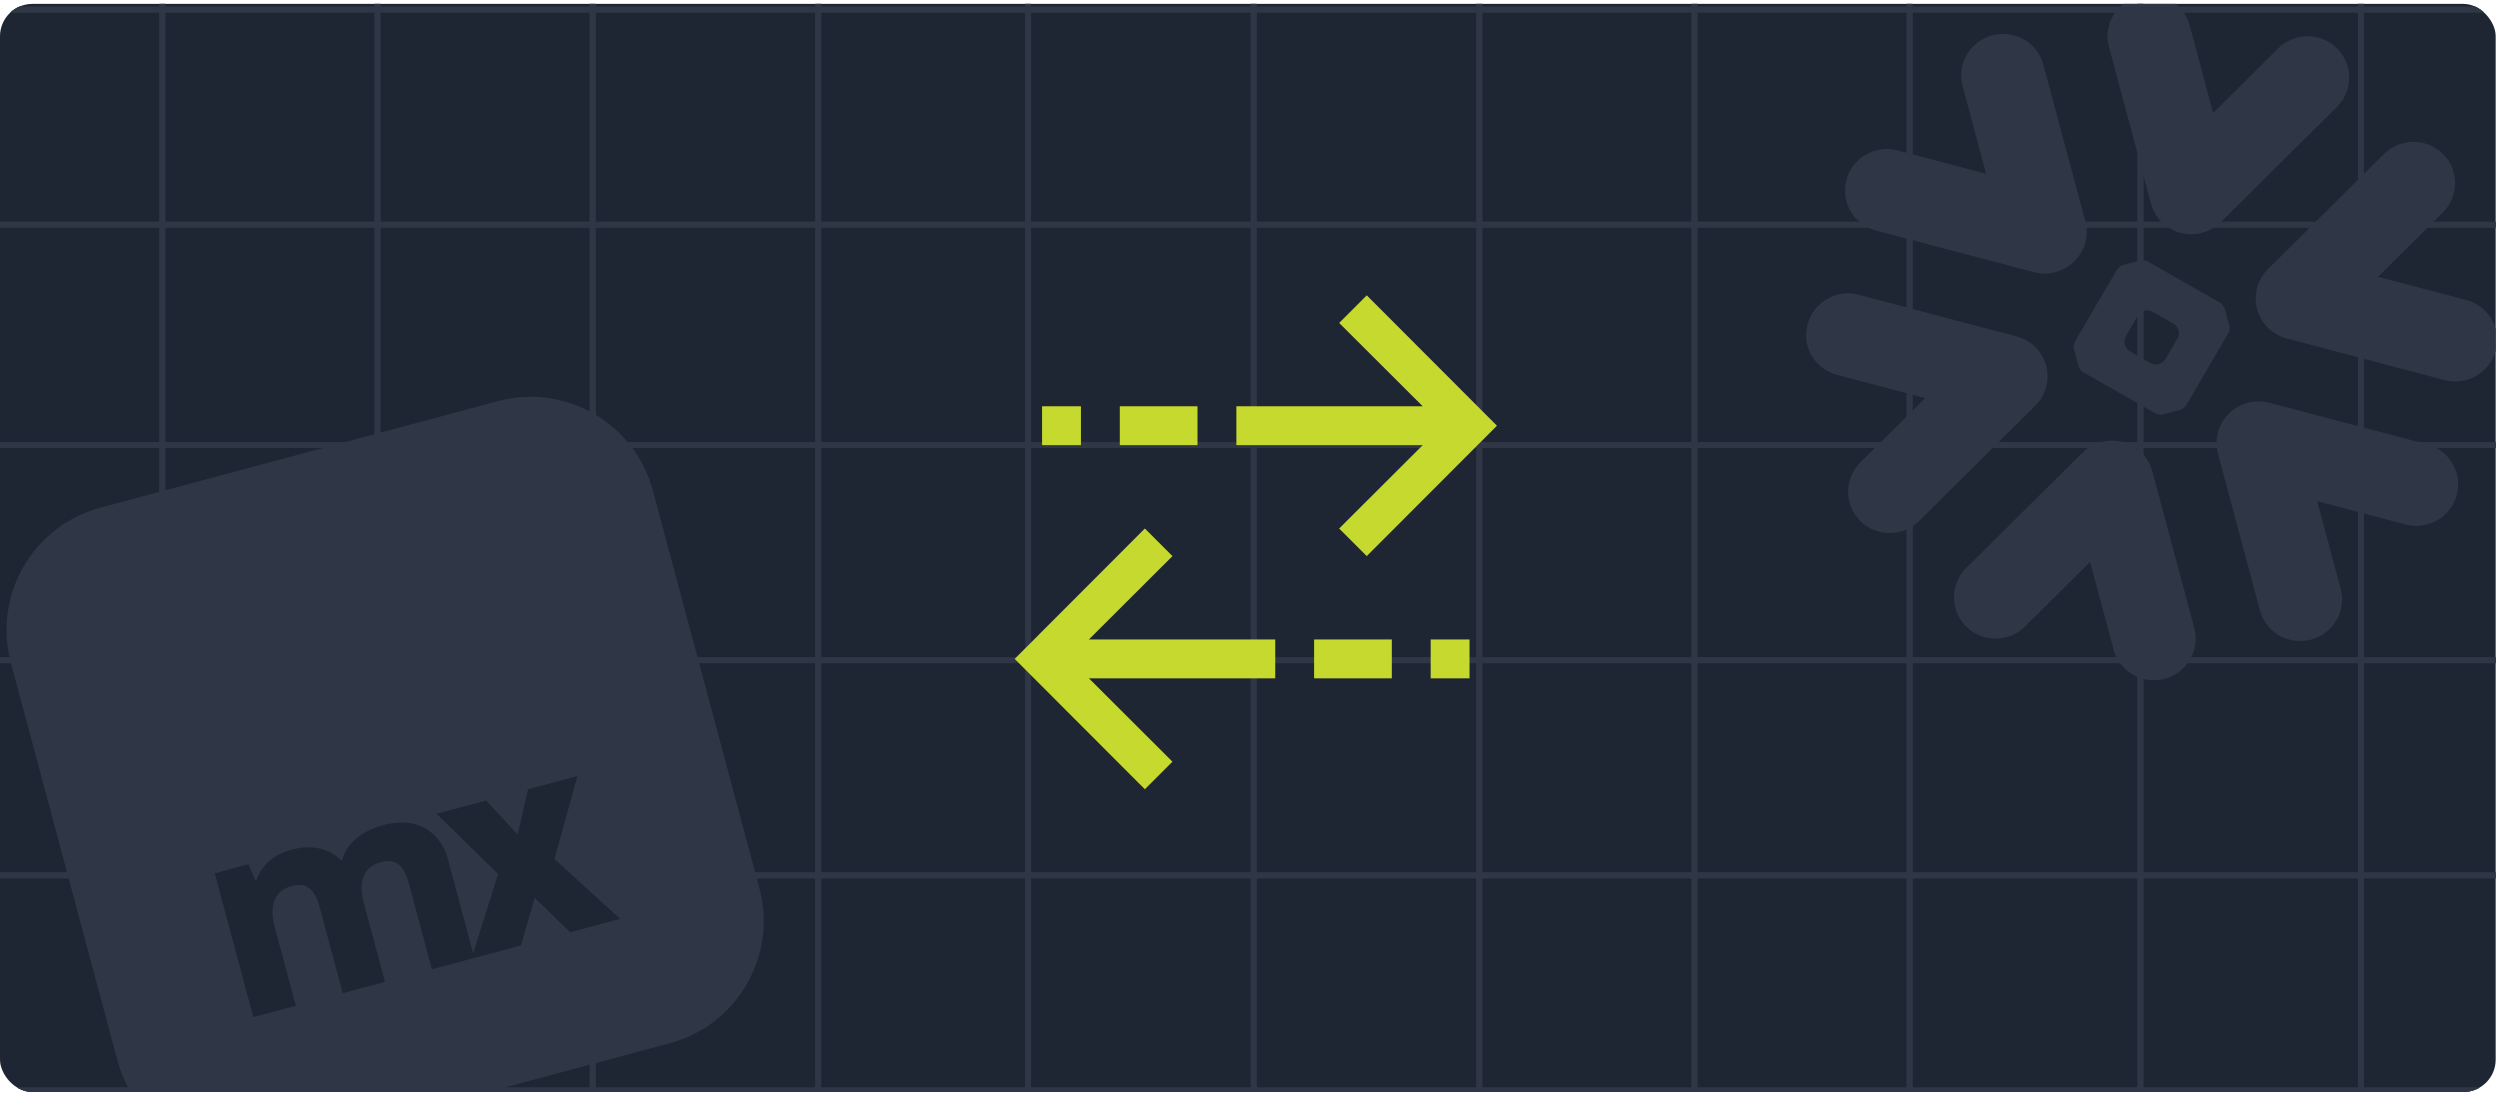 <svg width="386" height="169" viewBox="0 0 386 169" fill="none" xmlns="http://www.w3.org/2000/svg">
<g clip-path="url(#clip0_5_9342)">
<rect y="0.602" width="385.333" height="168" rx="5" fill="#1F2633"/>
<rect x="-10.574" y="202.392" width="34.025" height="35.645" transform="rotate(-90 -10.574 202.392)" stroke="#2F3646" stroke-width="0.898"/>
<rect x="-10.574" y="168.367" width="33.215" height="35.645" transform="rotate(-90 -10.574 168.367)" stroke="#2F3646" stroke-width="0.898"/>
<rect x="-10.574" y="135.152" width="33.215" height="35.645" transform="rotate(-90 -10.574 135.152)" stroke="#2F3646" stroke-width="0.898"/>
<rect x="-10.574" y="101.936" width="33.215" height="35.645" transform="rotate(-90 -10.574 101.936)" stroke="#2F3646" stroke-width="0.898"/>
<rect x="-10.574" y="68.721" width="34.025" height="35.645" transform="rotate(-90 -10.574 68.721)" stroke="#2F3646" stroke-width="0.898"/>
<rect x="-10.574" y="34.696" width="33.215" height="35.645" transform="rotate(-90 -10.574 34.696)" stroke="#2F3646" stroke-width="0.898"/>
<rect x="-10.574" y="1.481" width="34.025" height="35.645" transform="rotate(-90 -10.574 1.481)" stroke="#2F3646" stroke-width="0.898"/>
<rect x="25.071" y="202.392" width="34.025" height="33.215" transform="rotate(-90 25.071 202.392)" stroke="#2F3646" stroke-width="0.898"/>
<rect x="25.071" y="168.367" width="33.215" height="33.215" transform="rotate(-90 25.071 168.367)" stroke="#2F3646" stroke-width="0.898"/>
<rect x="25.071" y="135.152" width="33.215" height="33.215" transform="rotate(-90 25.071 135.152)" stroke="#2F3646" stroke-width="0.898"/>
<rect x="25.071" y="101.936" width="33.215" height="33.215" transform="rotate(-90 25.071 101.936)" stroke="#2F3646" stroke-width="0.898"/>
<rect x="25.071" y="68.721" width="34.025" height="33.215" transform="rotate(-90 25.071 68.721)" stroke="#2F3646" stroke-width="0.898"/>
<rect x="25.071" y="34.696" width="33.215" height="33.215" transform="rotate(-90 25.071 34.696)" stroke="#2F3646" stroke-width="0.898"/>
<rect x="25.071" y="1.481" width="34.025" height="33.215" transform="rotate(-90 25.071 1.481)" stroke="#2F3646" stroke-width="0.898"/>
<rect x="58.286" y="202.392" width="34.025" height="33.215" transform="rotate(-90 58.286 202.392)" stroke="#2F3646" stroke-width="0.898"/>
<rect x="58.286" y="168.367" width="33.215" height="33.215" transform="rotate(-90 58.286 168.367)" stroke="#2F3646" stroke-width="0.898"/>
<rect x="58.286" y="135.152" width="33.215" height="33.215" transform="rotate(-90 58.286 135.152)" stroke="#2F3646" stroke-width="0.898"/>
<rect x="58.286" y="101.936" width="33.215" height="33.215" transform="rotate(-90 58.286 101.936)" stroke="#2F3646" stroke-width="0.898"/>
<rect x="58.286" y="68.721" width="34.025" height="33.215" transform="rotate(-90 58.286 68.721)" stroke="#2F3646" stroke-width="0.898"/>
<rect x="58.286" y="34.696" width="33.215" height="33.215" transform="rotate(-90 58.286 34.696)" stroke="#2F3646" stroke-width="0.898"/>
<rect x="58.286" y="1.481" width="34.025" height="33.215" transform="rotate(-90 58.286 1.481)" stroke="#2F3646" stroke-width="0.898"/>
<rect x="91.502" y="202.392" width="34.025" height="34.835" transform="rotate(-90 91.502 202.392)" stroke="#2F3646" stroke-width="0.898"/>
<rect x="91.502" y="168.367" width="33.215" height="34.835" transform="rotate(-90 91.502 168.367)" stroke="#2F3646" stroke-width="0.898"/>
<rect x="91.502" y="135.152" width="33.215" height="34.835" transform="rotate(-90 91.502 135.152)" stroke="#2F3646" stroke-width="0.898"/>
<rect x="91.502" y="101.936" width="33.215" height="34.835" transform="rotate(-90 91.502 101.936)" stroke="#2F3646" stroke-width="0.898"/>
<rect x="91.502" y="68.721" width="34.025" height="34.835" transform="rotate(-90 91.502 68.721)" stroke="#2F3646" stroke-width="0.898"/>
<rect x="91.502" y="34.696" width="33.215" height="34.835" transform="rotate(-90 91.502 34.696)" stroke="#2F3646" stroke-width="0.898"/>
<rect x="91.502" y="1.481" width="34.025" height="34.835" transform="rotate(-90 91.502 1.481)" stroke="#2F3646" stroke-width="0.898"/>
<rect x="126.337" y="202.392" width="34.025" height="32.405" transform="rotate(-90 126.337 202.392)" stroke="#2F3646" stroke-width="0.898"/>
<rect x="126.337" y="168.367" width="33.215" height="32.405" transform="rotate(-90 126.337 168.367)" stroke="#2F3646" stroke-width="0.898"/>
<rect x="126.337" y="135.152" width="33.215" height="32.405" transform="rotate(-90 126.337 135.152)" stroke="#2F3646" stroke-width="0.898"/>
<rect x="126.337" y="101.936" width="33.215" height="32.405" transform="rotate(-90 126.337 101.936)" stroke="#2F3646" stroke-width="0.898"/>
<rect x="126.337" y="68.721" width="34.025" height="32.405" transform="rotate(-90 126.337 68.721)" stroke="#2F3646" stroke-width="0.898"/>
<rect x="126.337" y="34.696" width="33.215" height="32.405" transform="rotate(-90 126.337 34.696)" stroke="#2F3646" stroke-width="0.898"/>
<rect x="126.337" y="1.481" width="34.025" height="32.405" transform="rotate(-90 126.337 1.481)" stroke="#2F3646" stroke-width="0.898"/>
<rect x="158.742" y="202.392" width="34.025" height="34.835" transform="rotate(-90 158.742 202.392)" stroke="#2F3646" stroke-width="0.898"/>
<rect x="158.742" y="168.367" width="33.215" height="34.835" transform="rotate(-90 158.742 168.367)" stroke="#2F3646" stroke-width="0.898"/>
<rect x="158.742" y="135.152" width="33.215" height="34.835" transform="rotate(-90 158.742 135.152)" stroke="#2F3646" stroke-width="0.898"/>
<rect x="158.742" y="101.936" width="33.215" height="34.835" transform="rotate(-90 158.742 101.936)" stroke="#2F3646" stroke-width="0.898"/>
<rect x="158.742" y="68.721" width="34.025" height="34.835" transform="rotate(-90 158.742 68.721)" stroke="#2F3646" stroke-width="0.898"/>
<rect x="158.742" y="34.696" width="33.215" height="34.835" transform="rotate(-90 158.742 34.696)" stroke="#2F3646" stroke-width="0.898"/>
<rect x="158.742" y="1.481" width="34.025" height="34.835" transform="rotate(-90 158.742 1.481)" stroke="#2F3646" stroke-width="0.898"/>
<rect x="193.578" y="202.392" width="34.025" height="34.835" transform="rotate(-90 193.578 202.392)" stroke="#2F3646" stroke-width="0.898"/>
<rect x="193.578" y="168.367" width="33.215" height="34.835" transform="rotate(-90 193.578 168.367)" stroke="#2F3646" stroke-width="0.898"/>
<rect x="193.578" y="135.152" width="33.215" height="34.835" transform="rotate(-90 193.578 135.152)" stroke="#2F3646" stroke-width="0.898"/>
<rect x="193.578" y="101.936" width="33.215" height="34.835" transform="rotate(-90 193.578 101.936)" stroke="#2F3646" stroke-width="0.898"/>
<rect x="193.578" y="68.721" width="34.025" height="34.835" transform="rotate(-90 193.578 68.721)" stroke="#2F3646" stroke-width="0.898"/>
<rect x="193.578" y="34.696" width="33.215" height="34.835" transform="rotate(-90 193.578 34.696)" stroke="#2F3646" stroke-width="0.898"/>
<rect x="193.578" y="1.481" width="34.025" height="34.835" transform="rotate(-90 193.578 1.481)" stroke="#2F3646" stroke-width="0.898"/>
<rect x="228.413" y="202.392" width="34.025" height="33.215" transform="rotate(-90 228.413 202.392)" stroke="#2F3646" stroke-width="0.898"/>
<rect x="228.413" y="168.367" width="33.215" height="33.215" transform="rotate(-90 228.413 168.367)" stroke="#2F3646" stroke-width="0.898"/>
<rect x="228.413" y="135.152" width="33.215" height="33.215" transform="rotate(-90 228.413 135.152)" stroke="#2F3646" stroke-width="0.898"/>
<rect x="228.413" y="101.936" width="33.215" height="33.215" transform="rotate(-90 228.413 101.936)" stroke="#2F3646" stroke-width="0.898"/>
<rect x="228.413" y="68.721" width="34.025" height="33.215" transform="rotate(-90 228.413 68.721)" stroke="#2F3646" stroke-width="0.898"/>
<rect x="228.413" y="34.696" width="33.215" height="33.215" transform="rotate(-90 228.413 34.696)" stroke="#2F3646" stroke-width="0.898"/>
<rect x="228.413" y="1.481" width="34.025" height="33.215" transform="rotate(-90 228.413 1.481)" stroke="#2F3646" stroke-width="0.898"/>
<rect x="261.628" y="202.392" width="34.025" height="33.215" transform="rotate(-90 261.628 202.392)" stroke="#2F3646" stroke-width="0.898"/>
<rect x="261.628" y="168.367" width="33.215" height="33.215" transform="rotate(-90 261.628 168.367)" stroke="#2F3646" stroke-width="0.898"/>
<rect x="261.628" y="135.152" width="33.215" height="33.215" transform="rotate(-90 261.628 135.152)" stroke="#2F3646" stroke-width="0.898"/>
<rect x="261.628" y="101.936" width="33.215" height="33.215" transform="rotate(-90 261.628 101.936)" stroke="#2F3646" stroke-width="0.898"/>
<rect x="261.628" y="68.721" width="34.025" height="33.215" transform="rotate(-90 261.628 68.721)" stroke="#2F3646" stroke-width="0.898"/>
<rect x="261.628" y="34.696" width="33.215" height="33.215" transform="rotate(-90 261.628 34.696)" stroke="#2F3646" stroke-width="0.898"/>
<rect x="261.628" y="1.481" width="34.025" height="33.215" transform="rotate(-90 261.628 1.481)" stroke="#2F3646" stroke-width="0.898"/>
<rect x="294.843" y="202.392" width="34.025" height="35.645" transform="rotate(-90 294.843 202.392)" stroke="#2F3646" stroke-width="0.898"/>
<rect x="294.843" y="168.367" width="33.215" height="35.645" transform="rotate(-90 294.843 168.367)" stroke="#2F3646" stroke-width="0.898"/>
<rect x="294.843" y="135.152" width="33.215" height="35.645" transform="rotate(-90 294.843 135.152)" stroke="#2F3646" stroke-width="0.898"/>
<rect x="294.843" y="101.936" width="33.215" height="35.645" transform="rotate(-90 294.843 101.936)" stroke="#2F3646" stroke-width="0.898"/>
<rect x="294.843" y="68.721" width="34.025" height="35.645" transform="rotate(-90 294.843 68.721)" stroke="#2F3646" stroke-width="0.898"/>
<rect x="294.843" y="34.696" width="33.215" height="35.645" transform="rotate(-90 294.843 34.696)" stroke="#2F3646" stroke-width="0.898"/>
<rect x="294.843" y="1.481" width="34.025" height="35.645" transform="rotate(-90 294.843 1.481)" stroke="#2F3646" stroke-width="0.898"/>
<rect x="330.489" y="202.392" width="34.025" height="34.025" transform="rotate(-90 330.489 202.392)" stroke="#2F3646" stroke-width="0.898"/>
<rect x="330.489" y="168.367" width="33.215" height="34.025" transform="rotate(-90 330.489 168.367)" stroke="#2F3646" stroke-width="0.898"/>
<rect x="330.489" y="135.152" width="33.215" height="34.025" transform="rotate(-90 330.489 135.152)" stroke="#2F3646" stroke-width="0.898"/>
<rect x="330.489" y="101.936" width="33.215" height="34.025" transform="rotate(-90 330.489 101.936)" stroke="#2F3646" stroke-width="0.898"/>
<rect x="330.489" y="68.721" width="34.025" height="34.025" transform="rotate(-90 330.489 68.721)" stroke="#2F3646" stroke-width="0.898"/>
<rect x="330.489" y="34.696" width="33.215" height="34.025" transform="rotate(-90 330.489 34.696)" stroke="#2F3646" stroke-width="0.898"/>
<rect x="330.489" y="1.481" width="34.025" height="34.025" transform="rotate(-90 330.489 1.481)" stroke="#2F3646" stroke-width="0.898"/>
<rect x="364.514" y="202.392" width="34.025" height="33.215" transform="rotate(-90 364.514 202.392)" stroke="#2F3646" stroke-width="0.898"/>
<rect x="364.514" y="168.367" width="33.215" height="33.215" transform="rotate(-90 364.514 168.367)" stroke="#2F3646" stroke-width="0.898"/>
<rect x="364.514" y="135.152" width="33.215" height="33.215" transform="rotate(-90 364.514 135.152)" stroke="#2F3646" stroke-width="0.898"/>
<rect x="364.514" y="101.936" width="33.215" height="33.215" transform="rotate(-90 364.514 101.936)" stroke="#2F3646" stroke-width="0.898"/>
<rect x="364.514" y="68.721" width="34.025" height="33.215" transform="rotate(-90 364.514 68.721)" stroke="#2F3646" stroke-width="0.898"/>
<rect x="364.514" y="34.696" width="33.215" height="33.215" transform="rotate(-90 364.514 34.696)" stroke="#2F3646" stroke-width="0.898"/>
<rect x="364.514" y="1.481" width="34.025" height="33.215" transform="rotate(-90 364.514 1.481)" stroke="#2F3646" stroke-width="0.898"/>
<path d="M219.667 62.732L206.767 49.862L211.027 45.602L231.127 65.732L211.027 85.862L206.767 81.602L219.667 68.732H190.897V62.732H219.667Z" fill="#C6D92F"/>
<path d="M172.897 62.731H184.897V68.731H172.897V62.731Z" fill="#C6D92F"/>
<path d="M176.767 81.602L181.027 85.862L168.127 98.732H196.897V104.732H168.127L181.027 117.602L176.767 121.862L156.667 101.732L176.767 81.602Z" fill="#C6D92F"/>
<path d="M214.897 98.731H202.897V104.731H214.897V98.731Z" fill="#C6D92F"/>
<path d="M166.897 62.731H160.897V68.731H166.897V62.731Z" fill="#C6D92F"/>
<path d="M220.897 98.731H226.897V104.731H220.897V98.731Z" fill="#C6D92F"/>
<rect x="25.877" y="126.877" width="68" height="43" transform="rotate(-16.755 25.877 126.877)" fill="#1F2633"/>
<g clip-path="url(#clip1_5_9342)">
<path fill-rule="evenodd" clip-rule="evenodd" d="M15.504 78.385C5.076 81.179 -1.112 91.897 1.682 102.325L18.124 163.688C20.918 174.116 31.637 180.304 42.064 177.51L103.427 161.068C113.855 158.274 120.043 147.556 117.249 137.128L100.807 75.765C98.013 65.337 87.295 59.149 76.867 61.943L15.504 78.385ZM59.147 127.401C55.389 128.408 53.298 130.73 52.807 132.852L52.688 132.884C51.143 131.231 48.467 130.263 45.105 131.164C42.376 131.895 40.489 133.396 39.56 135.942L39.442 135.974L38.377 133.426L33.156 134.825L39.112 157.053L45.678 155.293L42.412 143.104C41.589 140.031 42.241 137.56 45.009 136.818C47.066 136.267 48.521 136.949 49.363 140.092L52.916 153.354L59.443 151.605L56.177 139.415C55.344 136.307 56.005 133.871 58.774 133.129C60.831 132.578 62.285 133.261 63.128 136.404L66.681 149.666L80.448 145.977L82.551 138.637L88.042 143.942L95.755 141.875L85.602 132.62L89.166 119.817L81.532 121.862L79.926 128.84L75.046 123.601L67.412 125.646L76.9 134.951L73.053 147.183L69.091 132.394C68.526 130.287 65.95 125.578 59.147 127.401Z" fill="#2F3646"/>
</g>
<path d="M324.905 68.156C328.114 67.536 331.3 69.425 332.252 72.549L332.313 72.759L338.797 96.96C339.711 100.371 337.659 103.883 334.229 104.802C330.854 105.706 327.403 103.789 326.404 100.504L326.345 100.297L322.717 86.759L312.682 96.71C310.169 99.219 306.097 99.224 303.582 96.74C301.126 94.3 301.076 90.361 303.437 87.848L303.594 87.686L321.508 69.93C322.468 68.97 323.663 68.379 324.905 68.156ZM350.109 62.123L350.39 62.191L374.778 68.612C378.215 69.519 380.241 73.034 379.319 76.447C378.411 79.78 375.007 81.799 371.643 81.024L371.424 80.97L357.765 77.368L361.393 90.906C362.307 94.317 360.263 97.826 356.817 98.749C353.441 99.654 349.997 97.734 348.999 94.45L348.94 94.243L342.455 70.042C341.584 66.792 343.403 63.445 346.568 62.352C347.667 61.955 348.89 61.854 350.109 62.123ZM286.772 45.465L286.992 45.518L311.37 51.95C313.084 52.401 314.437 53.482 315.259 54.878C315.529 55.326 315.722 55.794 315.877 56.273C316.072 56.94 316.166 57.643 316.132 58.359C316.073 59.825 315.511 61.276 314.431 62.44L314.235 62.642L296.341 80.409C293.813 82.911 289.739 82.923 287.238 80.437C284.772 77.992 284.727 74.071 287.094 71.553L287.252 71.391L297.254 61.475L283.629 57.87C280.188 56.963 278.159 53.471 279.098 50.059C279.999 46.72 283.403 44.703 286.772 45.465ZM377.191 23.775C379.706 26.261 379.695 30.3 377.169 32.806L367.17 42.741L380.792 46.327C384.233 47.237 386.262 50.73 385.33 54.153C384.398 57.559 380.861 59.586 377.432 58.681L353.036 52.245C351.407 51.81 350.086 50.796 349.268 49.48C348.884 48.876 348.606 48.223 348.45 47.545C348.332 47.056 348.274 46.552 348.279 46.03C348.298 44.409 348.929 42.797 350.171 41.553L368.083 23.79C370.599 21.291 374.678 21.283 377.191 23.775ZM330.408 40.219C330.767 40.123 331.314 40.192 331.635 40.381L342.758 46.727C343.075 46.908 343.411 47.347 343.506 47.703L344.193 50.269C344.287 50.616 344.215 51.164 344.03 51.476L337.57 62.534C337.387 62.857 336.958 63.196 336.591 63.294L334.006 63.987C333.651 64.082 333.101 64.005 332.777 63.818L321.658 57.47C321.341 57.293 321.006 56.855 320.913 56.507L320.225 53.941C320.13 53.585 320.201 53.037 320.386 52.721L326.842 41.665C327.028 41.341 327.468 41.007 327.823 40.912L330.408 40.219ZM331.154 47.979L331.055 48.005C330.701 48.1 330.262 48.438 330.081 48.752L328.209 51.946C328.023 52.274 327.959 52.816 328.053 53.168L328.08 53.266C328.173 53.614 328.498 54.047 328.821 54.231L332.042 56.068C332.359 56.249 332.904 56.323 333.259 56.228L333.358 56.201C333.713 56.106 334.152 55.769 334.337 55.453L336.207 52.252C336.39 51.932 336.475 51.389 336.382 51.042L336.356 50.943C336.262 50.592 335.915 50.159 335.595 49.967L332.376 48.137C332.059 47.957 331.51 47.883 331.154 47.979ZM330.198 -0.595C333.573 -1.499 337.025 0.419 338.021 3.695L338.08 3.902L341.708 17.444L351.734 7.487C354.253 4.985 358.329 4.977 360.835 7.465C363.289 9.914 363.34 13.837 360.975 16.351L360.818 16.513L342.911 34.279C341.949 35.231 340.758 35.825 339.521 36.05C336.303 36.665 333.123 34.771 332.172 31.649L332.112 31.439L325.627 7.239C324.715 3.837 326.752 0.329 330.198 -0.595ZM307.61 5.458C310.97 4.558 314.429 6.474 315.425 9.75L315.485 9.956L321.969 34.157C322.839 37.403 321.014 40.757 317.858 41.855C316.755 42.249 315.528 42.348 314.31 42.085L314.029 42.018L289.634 35.587C286.201 34.678 284.174 31.18 285.098 27.759C286.014 24.421 289.415 22.406 292.773 23.173L292.992 23.227L306.661 26.835L303.032 13.293C302.121 9.891 304.164 6.381 307.61 5.458Z" fill="#2F3646"/>
</g>
<defs>
<clipPath id="clip0_5_9342">
<rect y="0.602" width="385.333" height="168" rx="5" fill="white"/>
</clipPath>
<clipPath id="clip1_5_9342">
<rect width="117.282" height="117.282" fill="white" transform="translate(-12.355 78.261) rotate(-15)"/>
</clipPath>
</defs>
</svg>
